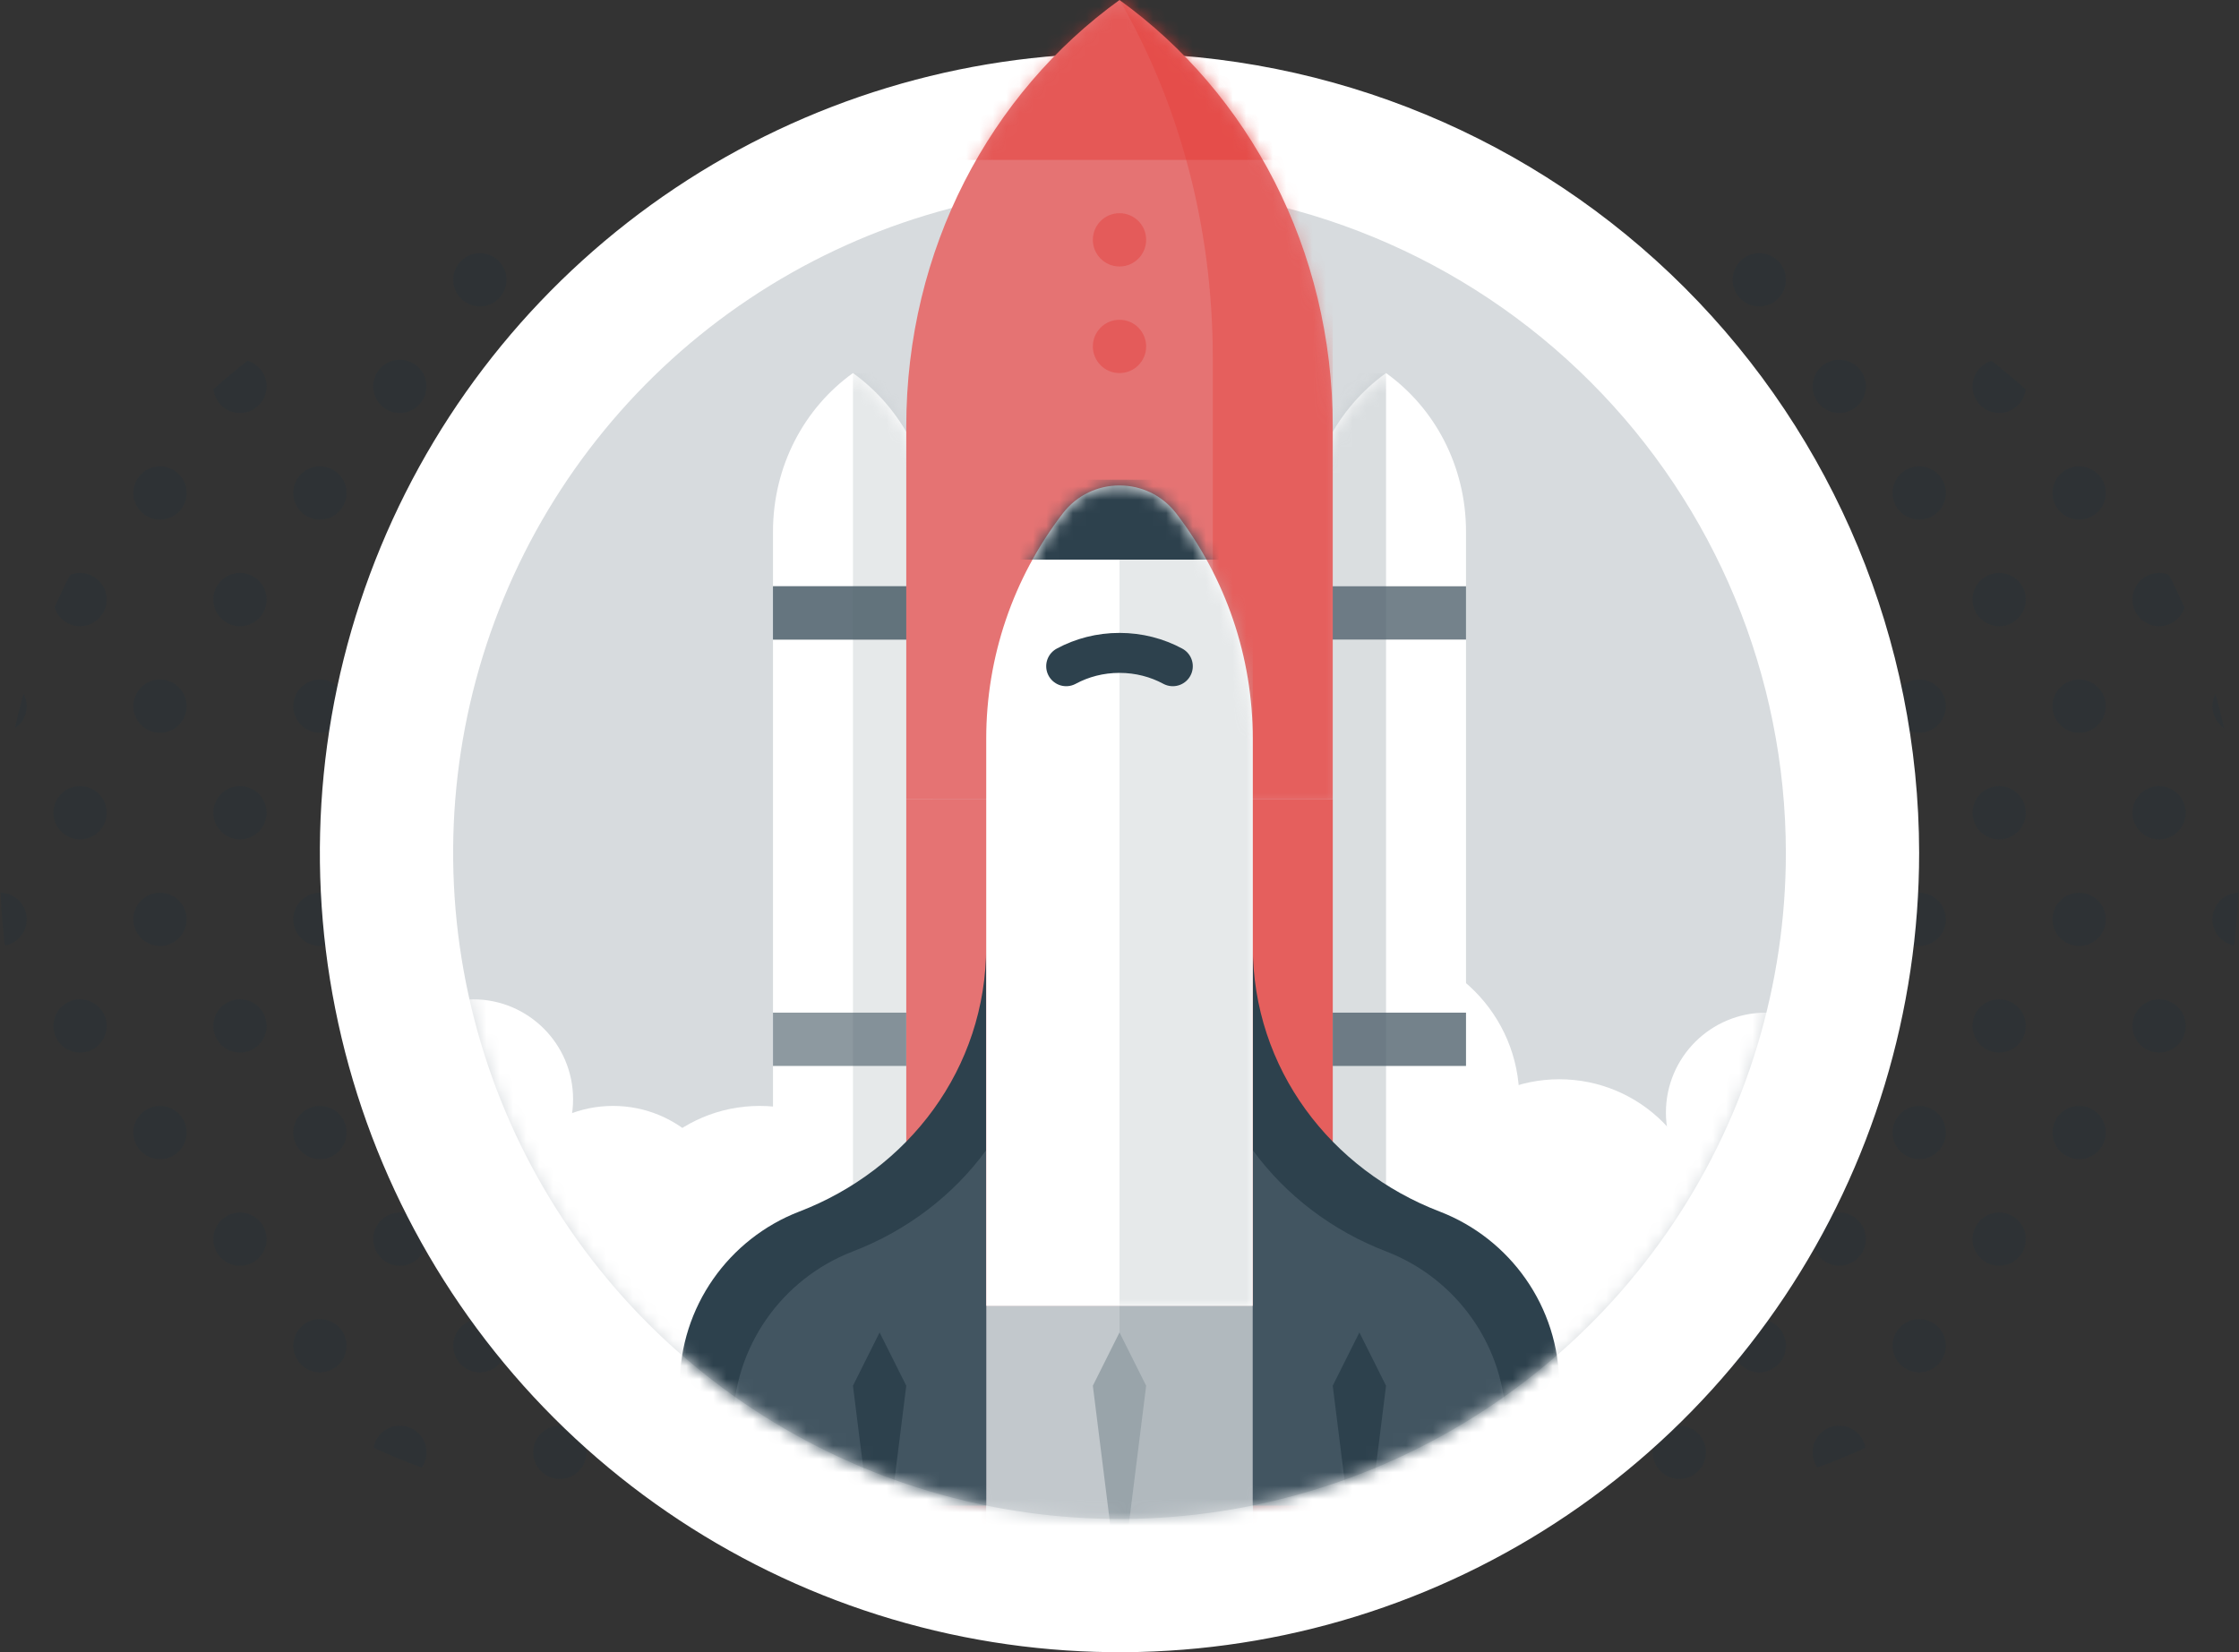 <svg width="168" height="124" viewBox="0 0 168 124" fill="none" xmlns="http://www.w3.org/2000/svg">
<rect x="0" y="0" width="168" height="124" fill="#333333" stroke="none"/>
<g opacity="0.25">
<path d="M56.005 108.998C56.005 110.103 55.109 110.998 54.005 110.998C52.9 110.998 52.005 110.103 52.005 108.998C52.005 107.894 52.9 106.998 54.005 106.998C55.109 106.998 56.005 107.894 56.005 108.998Z" fill="#1F303A"/>
<path d="M44.005 108.998C44.005 110.103 43.109 110.998 42.005 110.998C40.9 110.998 40.005 110.103 40.005 108.998C40.005 107.894 40.9 106.998 42.005 106.998C43.109 106.998 44.005 107.894 44.005 108.998Z" fill="#1F303A"/>
<path d="M80.005 92.998C80.005 94.103 79.109 94.998 78.005 94.998C76.9 94.998 76.005 94.103 76.005 92.998C76.005 91.894 76.9 90.998 78.005 90.998C79.109 90.998 80.005 91.894 80.005 92.998Z" fill="#1F303A"/>
<path d="M74.005 100.998C74.005 102.103 73.109 102.998 72.005 102.998C70.9 102.998 70.005 102.103 70.005 100.998C70.005 99.894 70.9 98.998 72.005 98.998C73.109 98.998 74.005 99.894 74.005 100.998Z" fill="#1F303A"/>
<path d="M62.005 100.998C62.005 102.103 61.109 102.998 60.005 102.998C58.9 102.998 58.005 102.103 58.005 100.998C58.005 99.894 58.9 98.998 60.005 98.998C61.109 98.998 62.005 99.894 62.005 100.998Z" fill="#1F303A"/>
<path d="M68.005 92.998C68.005 94.103 67.109 94.998 66.005 94.998C64.9 94.998 64.005 94.103 64.005 92.998C64.005 91.894 64.9 90.998 66.005 90.998C67.109 90.998 68.005 91.894 68.005 92.998Z" fill="#1F303A"/>
<path d="M56.005 92.998C56.005 94.103 55.109 94.998 54.005 94.998C52.9 94.998 52.005 94.103 52.005 92.998C52.005 91.894 52.9 90.998 54.005 90.998C55.109 90.998 56.005 91.894 56.005 92.998Z" fill="#1F303A"/>
<path d="M44.005 92.998C44.005 94.103 43.109 94.998 42.005 94.998C40.9 94.998 40.005 94.103 40.005 92.998C40.005 91.894 40.9 90.998 42.005 90.998C43.109 90.998 44.005 91.894 44.005 92.998Z" fill="#1F303A"/>
<path d="M50.005 100.998C50.005 102.103 49.109 102.998 48.005 102.998C46.9 102.998 46.005 102.103 46.005 100.998C46.005 99.894 46.9 98.998 48.005 98.998C49.109 98.998 50.005 99.894 50.005 100.998Z" fill="#1F303A"/>
<path d="M38.005 100.998C38.005 102.103 37.109 102.998 36.005 102.998C34.9 102.998 34.005 102.103 34.005 100.998C34.005 99.894 34.9 98.998 36.005 98.998C37.109 98.998 38.005 99.894 38.005 100.998Z" fill="#1F303A"/>
<path d="M26.005 100.998C26.005 102.103 25.109 102.998 24.005 102.998C22.9 102.998 22.005 102.103 22.005 100.998C22.005 99.894 22.9 98.998 24.005 98.998C25.109 98.998 26.005 99.894 26.005 100.998Z" fill="#1F303A"/>
<path d="M32.005 92.998C32.005 94.103 31.109 94.998 30.005 94.998C28.9 94.998 28.005 94.103 28.005 92.998C28.005 91.894 28.9 90.998 30.005 90.998C31.109 90.998 32.005 91.894 32.005 92.998Z" fill="#1F303A"/>
<path d="M20.005 92.998C20.005 94.103 19.109 94.998 18.005 94.998C16.9 94.998 16.005 94.103 16.005 92.998C16.005 91.894 16.9 90.998 18.005 90.998C19.109 90.998 20.005 91.894 20.005 92.998Z" fill="#1F303A"/>
<path d="M92.005 76.998C92.005 78.103 91.109 78.998 90.005 78.998C88.9 78.998 88.005 78.103 88.005 76.998C88.005 75.894 88.9 74.998 90.005 74.998C91.109 74.998 92.005 75.894 92.005 76.998Z" fill="#1F303A"/>
<path d="M80.005 76.998C80.005 78.103 79.109 78.998 78.005 78.998C76.9 78.998 76.005 78.103 76.005 76.998C76.005 75.894 76.9 74.998 78.005 74.998C79.109 74.998 80.005 75.894 80.005 76.998Z" fill="#1F303A"/>
<path d="M86.005 84.998C86.005 86.103 85.109 86.998 84.005 86.998C82.9 86.998 82.005 86.103 82.005 84.998C82.005 83.894 82.9 82.998 84.005 82.998C85.109 82.998 86.005 83.894 86.005 84.998Z" fill="#1F303A"/>
<path d="M74.005 84.998C74.005 86.103 73.109 86.998 72.005 86.998C70.9 86.998 70.005 86.103 70.005 84.998C70.005 83.894 70.9 82.998 72.005 82.998C73.109 82.998 74.005 83.894 74.005 84.998Z" fill="#1F303A"/>
<path d="M62.005 84.998C62.005 86.103 61.109 86.998 60.005 86.998C58.9 86.998 58.005 86.103 58.005 84.998C58.005 83.894 58.9 82.998 60.005 82.998C61.109 82.998 62.005 83.894 62.005 84.998Z" fill="#1F303A"/>
<path d="M68.005 76.998C68.005 78.103 67.109 78.998 66.005 78.998C64.9 78.998 64.005 78.103 64.005 76.998C64.005 75.894 64.9 74.998 66.005 74.998C67.109 74.998 68.005 75.894 68.005 76.998Z" fill="#1F303A"/>
<path d="M56.005 76.998C56.005 78.103 55.109 78.998 54.005 78.998C52.9 78.998 52.005 78.103 52.005 76.998C52.005 75.894 52.9 74.998 54.005 74.998C55.109 74.998 56.005 75.894 56.005 76.998Z" fill="#1F303A"/>
<path d="M44.005 76.998C44.005 78.103 43.109 78.998 42.005 78.998C40.9 78.998 40.005 78.103 40.005 76.998C40.005 75.894 40.9 74.998 42.005 74.998C43.109 74.998 44.005 75.894 44.005 76.998Z" fill="#1F303A"/>
<path d="M50.005 84.998C50.005 86.103 49.109 86.998 48.005 86.998C46.9 86.998 46.005 86.103 46.005 84.998C46.005 83.894 46.9 82.998 48.005 82.998C49.109 82.998 50.005 83.894 50.005 84.998Z" fill="#1F303A"/>
<path d="M38.005 84.998C38.005 86.103 37.109 86.998 36.005 86.998C34.9 86.998 34.005 86.103 34.005 84.998C34.005 83.894 34.9 82.998 36.005 82.998C37.109 82.998 38.005 83.894 38.005 84.998Z" fill="#1F303A"/>
<path d="M26.005 84.998C26.005 86.103 25.109 86.998 24.005 86.998C22.9 86.998 22.005 86.103 22.005 84.998C22.005 83.894 22.9 82.998 24.005 82.998C25.109 82.998 26.005 83.894 26.005 84.998Z" fill="#1F303A"/>
<path d="M32.005 76.998C32.005 78.103 31.109 78.998 30.005 78.998C28.9 78.998 28.005 78.103 28.005 76.998C28.005 75.894 28.9 74.998 30.005 74.998C31.109 74.998 32.005 75.894 32.005 76.998Z" fill="#1F303A"/>
<path d="M20.005 76.998C20.005 78.103 19.109 78.998 18.005 78.998C16.9 78.998 16.005 78.103 16.005 76.998C16.005 75.894 16.9 74.998 18.005 74.998C19.109 74.998 20.005 75.894 20.005 76.998Z" fill="#1F303A"/>
<path d="M8.005 76.998C8.005 78.103 7.109 78.998 6.005 78.998C4.9 78.998 4.005 78.103 4.005 76.998C4.005 75.894 4.9 74.998 6.005 74.998C7.109 74.998 8.005 75.894 8.005 76.998Z" fill="#1F303A"/>
<path d="M14.005 84.998C14.005 86.103 13.109 86.998 12.005 86.998C10.9 86.998 10.005 86.103 10.005 84.998C10.005 83.894 10.9 82.998 12.005 82.998C13.109 82.998 14.005 83.894 14.005 84.998Z" fill="#1F303A"/>
<path d="M92.005 60.998C92.005 62.103 91.109 62.998 90.005 62.998C88.9 62.998 88.005 62.103 88.005 60.998C88.005 59.894 88.9 58.998 90.005 58.998C91.109 58.998 92.005 59.894 92.005 60.998Z" fill="#1F303A"/>
<path d="M80.005 60.998C80.005 62.103 79.109 62.998 78.005 62.998C76.9 62.998 76.005 62.103 76.005 60.998C76.005 59.894 76.9 58.998 78.005 58.998C79.109 58.998 80.005 59.894 80.005 60.998Z" fill="#1F303A"/>
<path d="M86.005 68.998C86.005 70.103 85.109 70.998 84.005 70.998C82.9 70.998 82.005 70.103 82.005 68.998C82.005 67.894 82.9 66.998 84.005 66.998C85.109 66.998 86.005 67.894 86.005 68.998Z" fill="#1F303A"/>
<path d="M74.005 68.998C74.005 70.103 73.109 70.998 72.005 70.998C70.9 70.998 70.005 70.103 70.005 68.998C70.005 67.894 70.9 66.998 72.005 66.998C73.109 66.998 74.005 67.894 74.005 68.998Z" fill="#1F303A"/>
<path d="M62.005 68.998C62.005 70.103 61.109 70.998 60.005 70.998C58.9 70.998 58.005 70.103 58.005 68.998C58.005 67.894 58.9 66.998 60.005 66.998C61.109 66.998 62.005 67.894 62.005 68.998Z" fill="#1F303A"/>
<path d="M68.005 60.998C68.005 62.103 67.109 62.998 66.005 62.998C64.9 62.998 64.005 62.103 64.005 60.998C64.005 59.894 64.9 58.998 66.005 58.998C67.109 58.998 68.005 59.894 68.005 60.998Z" fill="#1F303A"/>
<path d="M56.005 60.998C56.005 62.103 55.109 62.998 54.005 62.998C52.9 62.998 52.005 62.103 52.005 60.998C52.005 59.894 52.9 58.998 54.005 58.998C55.109 58.998 56.005 59.894 56.005 60.998Z" fill="#1F303A"/>
<path d="M44.005 60.998C44.005 62.103 43.109 62.998 42.005 62.998C40.9 62.998 40.005 62.103 40.005 60.998C40.005 59.894 40.9 58.998 42.005 58.998C43.109 58.998 44.005 59.894 44.005 60.998Z" fill="#1F303A"/>
<path d="M50.005 68.998C50.005 70.103 49.109 70.998 48.005 70.998C46.9 70.998 46.005 70.103 46.005 68.998C46.005 67.894 46.9 66.998 48.005 66.998C49.109 66.998 50.005 67.894 50.005 68.998Z" fill="#1F303A"/>
<path d="M38.005 68.998C38.005 70.103 37.109 70.998 36.005 70.998C34.9 70.998 34.005 70.103 34.005 68.998C34.005 67.894 34.9 66.998 36.005 66.998C37.109 66.998 38.005 67.894 38.005 68.998Z" fill="#1F303A"/>
<path d="M26.005 68.998C26.005 70.103 25.109 70.998 24.005 70.998C22.9 70.998 22.005 70.103 22.005 68.998C22.005 67.894 22.9 66.998 24.005 66.998C25.109 66.998 26.005 67.894 26.005 68.998Z" fill="#1F303A"/>
<path d="M32.005 60.998C32.005 62.103 31.109 62.998 30.005 62.998C28.9 62.998 28.005 62.103 28.005 60.998C28.005 59.894 28.9 58.998 30.005 58.998C31.109 58.998 32.005 59.894 32.005 60.998Z" fill="#1F303A"/>
<path d="M20.005 60.998C20.005 62.103 19.109 62.998 18.005 62.998C16.9 62.998 16.005 62.103 16.005 60.998C16.005 59.894 16.9 58.998 18.005 58.998C19.109 58.998 20.005 59.894 20.005 60.998Z" fill="#1F303A"/>
<path d="M8.005 60.998C8.005 62.103 7.109 62.998 6.005 62.998C4.9 62.998 4.005 62.103 4.005 60.998C4.005 59.894 4.9 58.998 6.005 58.998C7.109 58.998 8.005 59.894 8.005 60.998Z" fill="#1F303A"/>
<path d="M14.005 68.998C14.005 70.103 13.109 70.998 12.005 70.998C10.9 70.998 10.005 70.103 10.005 68.998C10.005 67.894 10.9 66.998 12.005 66.998C13.109 66.998 14.005 67.894 14.005 68.998Z" fill="#1F303A"/>
<path d="M80.005 44.998C80.005 46.103 79.109 46.998 78.005 46.998C76.9 46.998 76.005 46.103 76.005 44.998C76.005 43.894 76.9 42.998 78.005 42.998C79.109 42.998 80.005 43.894 80.005 44.998Z" fill="#1F303A"/>
<path d="M86.005 52.998C86.005 54.103 85.109 54.998 84.005 54.998C82.9 54.998 82.005 54.103 82.005 52.998C82.005 51.894 82.9 50.998 84.005 50.998C85.109 50.998 86.005 51.894 86.005 52.998Z" fill="#1F303A"/>
<path d="M74.005 52.998C74.005 54.103 73.109 54.998 72.005 54.998C70.9 54.998 70.005 54.103 70.005 52.998C70.005 51.894 70.9 50.998 72.005 50.998C73.109 50.998 74.005 51.894 74.005 52.998Z" fill="#1F303A"/>
<path d="M62.005 52.998C62.005 54.103 61.109 54.998 60.005 54.998C58.9 54.998 58.005 54.103 58.005 52.998C58.005 51.894 58.9 50.998 60.005 50.998C61.109 50.998 62.005 51.894 62.005 52.998Z" fill="#1F303A"/>
<path d="M68.005 44.998C68.005 46.103 67.109 46.998 66.005 46.998C64.9 46.998 64.005 46.103 64.005 44.998C64.005 43.894 64.9 42.998 66.005 42.998C67.109 42.998 68.005 43.894 68.005 44.998Z" fill="#1F303A"/>
<path d="M56.005 44.998C56.005 46.103 55.109 46.998 54.005 46.998C52.9 46.998 52.005 46.103 52.005 44.998C52.005 43.894 52.9 42.998 54.005 42.998C55.109 42.998 56.005 43.894 56.005 44.998Z" fill="#1F303A"/>
<path d="M44.005 44.998C44.005 46.103 43.109 46.998 42.005 46.998C40.9 46.998 40.005 46.103 40.005 44.998C40.005 43.894 40.9 42.998 42.005 42.998C43.109 42.998 44.005 43.894 44.005 44.998Z" fill="#1F303A"/>
<path d="M50.005 52.998C50.005 54.103 49.109 54.998 48.005 54.998C46.9 54.998 46.005 54.103 46.005 52.998C46.005 51.894 46.9 50.998 48.005 50.998C49.109 50.998 50.005 51.894 50.005 52.998Z" fill="#1F303A"/>
<path d="M38.005 52.998C38.005 54.103 37.109 54.998 36.005 54.998C34.9 54.998 34.005 54.103 34.005 52.998C34.005 51.894 34.9 50.998 36.005 50.998C37.109 50.998 38.005 51.894 38.005 52.998Z" fill="#1F303A"/>
<path d="M26.005 52.998C26.005 54.103 25.109 54.998 24.005 54.998C22.9 54.998 22.005 54.103 22.005 52.998C22.005 51.894 22.9 50.998 24.005 50.998C25.109 50.998 26.005 51.894 26.005 52.998Z" fill="#1F303A"/>
<path d="M32.005 44.998C32.005 46.103 31.109 46.998 30.005 46.998C28.9 46.998 28.005 46.103 28.005 44.998C28.005 43.894 28.9 42.998 30.005 42.998C31.109 42.998 32.005 43.894 32.005 44.998Z" fill="#1F303A"/>
<path d="M20.005 44.998C20.005 46.103 19.109 46.998 18.005 46.998C16.9 46.998 16.005 46.103 16.005 44.998C16.005 43.894 16.9 42.998 18.005 42.998C19.109 42.998 20.005 43.894 20.005 44.998Z" fill="#1F303A"/>
<path d="M14.005 52.998C14.005 54.103 13.109 54.998 12.005 54.998C10.9 54.998 10.005 54.103 10.005 52.998C10.005 51.894 10.9 50.998 12.005 50.998C13.109 50.998 14.005 51.894 14.005 52.998Z" fill="#1F303A"/>
<path d="M86.005 36.998C86.005 38.102 85.109 38.998 84.005 38.998C82.9 38.998 82.005 38.102 82.005 36.998C82.005 35.893 82.9 34.998 84.005 34.998C85.109 34.998 86.005 35.893 86.005 36.998Z" fill="#1F303A"/>
<path d="M74.005 36.998C74.005 38.102 73.109 38.998 72.005 38.998C70.9 38.998 70.005 38.102 70.005 36.998C70.005 35.893 70.9 34.998 72.005 34.998C73.109 34.998 74.005 35.893 74.005 36.998Z" fill="#1F303A"/>
<path d="M62.005 36.998C62.005 38.102 61.109 38.998 60.005 38.998C58.9 38.998 58.005 38.102 58.005 36.998C58.005 35.893 58.9 34.998 60.005 34.998C61.109 34.998 62.005 35.893 62.005 36.998Z" fill="#1F303A"/>
<path d="M68.005 28.998C68.005 30.102 67.109 30.998 66.005 30.998C64.9 30.998 64.005 30.102 64.005 28.998C64.005 27.893 64.9 26.998 66.005 26.998C67.109 26.998 68.005 27.893 68.005 28.998Z" fill="#1F303A"/>
<path d="M56.005 28.998C56.005 30.102 55.109 30.998 54.005 30.998C52.9 30.998 52.005 30.102 52.005 28.998C52.005 27.893 52.9 26.998 54.005 26.998C55.109 26.998 56.005 27.893 56.005 28.998Z" fill="#1F303A"/>
<path d="M44.005 28.998C44.005 30.102 43.109 30.998 42.005 30.998C40.9 30.998 40.005 30.102 40.005 28.998C40.005 27.893 40.9 26.998 42.005 26.998C43.109 26.998 44.005 27.893 44.005 28.998Z" fill="#1F303A"/>
<path d="M32 28.998C32 30.102 31.105 30.998 30 30.998C28.895 30.998 28 30.102 28 28.998C28 27.893 28.895 26.998 30 26.998C31.105 26.998 32 27.893 32 28.998Z" fill="#1F303A"/>
<path d="M50.005 36.998C50.005 38.102 49.109 38.998 48.005 38.998C46.9 38.998 46.005 38.102 46.005 36.998C46.005 35.893 46.9 34.998 48.005 34.998C49.109 34.998 50.005 35.893 50.005 36.998Z" fill="#1F303A"/>
<path d="M38.005 36.998C38.005 38.102 37.109 38.998 36.005 38.998C34.9 38.998 34.005 38.102 34.005 36.998C34.005 35.893 34.9 34.998 36.005 34.998C37.109 34.998 38.005 35.893 38.005 36.998Z" fill="#1F303A"/>
<path d="M26.005 36.998C26.005 38.102 25.109 38.998 24.005 38.998C22.9 38.998 22.005 38.102 22.005 36.998C22.005 35.893 22.9 34.998 24.005 34.998C25.109 34.998 26.005 35.893 26.005 36.998Z" fill="#1F303A"/>
<path d="M14.005 36.998C14.005 38.102 13.109 38.998 12.005 38.998C10.9 38.998 10.005 38.102 10.005 36.998C10.005 35.893 10.9 34.998 12.005 34.998C13.109 34.998 14.005 35.893 14.005 36.998Z" fill="#1F303A"/>
<path d="M62.005 20.998C62.005 22.102 61.109 22.998 60.005 22.998C58.9 22.998 58.005 22.102 58.005 20.998C58.005 19.893 58.9 18.998 60.005 18.998C61.109 18.998 62.005 19.893 62.005 20.998Z" fill="#1F303A"/>
<path d="M50.005 20.998C50.005 22.102 49.109 22.998 48.005 22.998C46.9 22.998 46.005 22.102 46.005 20.998C46.005 19.893 46.9 18.998 48.005 18.998C49.109 18.998 50.005 19.893 50.005 20.998Z" fill="#1F303A"/>
<path d="M38.005 20.998C38.005 22.102 37.109 22.998 36.005 22.998C34.9 22.998 34.005 22.102 34.005 20.998C34.005 19.893 34.9 18.998 36.005 18.998C37.109 18.998 38.005 19.893 38.005 20.998Z" fill="#1F303A"/>
<path d="M64.362 110.139C65.591 109.694 66.796 109.199 67.976 108.659C67.815 107.716 66.994 106.998 66.005 106.998C64.9 106.998 64.005 107.894 64.005 108.998C64.005 109.422 64.137 109.816 64.362 110.139Z" fill="#1F303A"/>
<path d="M28.033 108.663C29.212 109.203 30.417 109.697 31.646 110.142C31.872 109.818 32.005 109.424 32.005 108.998C32.005 107.894 31.109 106.998 30.005 106.998C29.015 106.998 28.192 107.718 28.033 108.663Z" fill="#1F303A"/>
<path d="M0.041 66.998C0.096 68.335 0.205 69.659 0.367 70.965C1.299 70.795 2.005 69.979 2.005 68.998C2.005 67.906 1.129 67.017 0.041 66.998Z" fill="#1F303A"/>
<path d="M1.767 52.051C1.526 52.911 1.309 53.782 1.116 54.661C1.652 54.302 2.005 53.691 2.005 52.998C2.005 52.655 1.919 52.333 1.767 52.051Z" fill="#1F303A"/>
<path d="M5.253 43.144C4.844 43.943 4.456 44.755 4.091 45.58C4.34 46.401 5.103 46.998 6.005 46.998C7.109 46.998 8.005 46.103 8.005 44.998C8.005 43.893 7.109 42.998 6.005 42.998C5.739 42.998 5.485 43.05 5.253 43.144Z" fill="#1F303A"/>
<path d="M18.569 27.078C17.693 27.759 16.842 28.47 16.016 29.208C16.121 30.214 16.971 30.998 18.005 30.998C19.109 30.998 20.005 30.102 20.005 28.998C20.005 28.089 19.399 27.322 18.569 27.078Z" fill="#1F303A"/>
<path d="M79.993 29.216C79.165 28.475 78.311 27.763 77.433 27.081C76.607 27.326 76.005 28.092 76.005 28.998C76.005 30.102 76.9 30.998 78.005 30.998C79.036 30.998 79.884 30.218 79.993 29.216Z" fill="#1F303A"/>
<path d="M91.915 45.593C91.547 44.762 91.157 43.944 90.744 43.139C90.516 43.048 90.266 42.998 90.005 42.998C88.9 42.998 88.005 43.894 88.005 44.998C88.005 46.103 88.9 46.998 90.005 46.998C90.902 46.998 91.662 46.407 91.915 45.593Z" fill="#1F303A"/>
<path d="M94.882 54.653C94.69 53.781 94.475 52.917 94.236 52.063C94.088 52.342 94.005 52.66 94.005 52.998C94.005 53.686 94.353 54.294 94.882 54.653Z" fill="#1F303A"/>
<path d="M95.959 66.999C94.876 67.023 94.005 67.909 94.005 68.998C94.005 69.976 94.706 70.789 95.633 70.964C95.795 69.657 95.904 68.335 95.959 66.999Z" fill="#1F303A"/>
</g>
<g opacity="0.25">
<path d="M128.005 108.998C128.005 110.103 127.109 110.998 126.005 110.998C124.9 110.998 124.005 110.103 124.005 108.998C124.005 107.894 124.9 106.998 126.005 106.998C127.109 106.998 128.005 107.894 128.005 108.998Z" fill="#1F303A"/>
<path d="M116.005 108.998C116.005 110.103 115.109 110.998 114.005 110.998C112.9 110.998 112.005 110.103 112.005 108.998C112.005 107.894 112.9 106.998 114.005 106.998C115.109 106.998 116.005 107.894 116.005 108.998Z" fill="#1F303A"/>
<path d="M152.005 92.998C152.005 94.103 151.109 94.998 150.005 94.998C148.9 94.998 148.005 94.103 148.005 92.998C148.005 91.894 148.9 90.998 150.005 90.998C151.109 90.998 152.005 91.894 152.005 92.998Z" fill="#1F303A"/>
<path d="M146.005 100.998C146.005 102.103 145.109 102.998 144.005 102.998C142.9 102.998 142.005 102.103 142.005 100.998C142.005 99.894 142.9 98.998 144.005 98.998C145.109 98.998 146.005 99.894 146.005 100.998Z" fill="#1F303A"/>
<path d="M134.005 100.998C134.005 102.103 133.109 102.998 132.005 102.998C130.9 102.998 130.005 102.103 130.005 100.998C130.005 99.894 130.9 98.998 132.005 98.998C133.109 98.998 134.005 99.894 134.005 100.998Z" fill="#1F303A"/>
<path d="M140.005 92.998C140.005 94.103 139.109 94.998 138.005 94.998C136.9 94.998 136.005 94.103 136.005 92.998C136.005 91.894 136.9 90.998 138.005 90.998C139.109 90.998 140.005 91.894 140.005 92.998Z" fill="#1F303A"/>
<path d="M128.005 92.998C128.005 94.103 127.109 94.998 126.005 94.998C124.9 94.998 124.005 94.103 124.005 92.998C124.005 91.894 124.9 90.998 126.005 90.998C127.109 90.998 128.005 91.894 128.005 92.998Z" fill="#1F303A"/>
<path d="M116.005 92.998C116.005 94.103 115.109 94.998 114.005 94.998C112.9 94.998 112.005 94.103 112.005 92.998C112.005 91.894 112.9 90.998 114.005 90.998C115.109 90.998 116.005 91.894 116.005 92.998Z" fill="#1F303A"/>
<path d="M122.005 100.998C122.005 102.103 121.109 102.998 120.005 102.998C118.9 102.998 118.005 102.103 118.005 100.998C118.005 99.894 118.9 98.998 120.005 98.998C121.109 98.998 122.005 99.894 122.005 100.998Z" fill="#1F303A"/>
<path d="M110.005 100.998C110.005 102.103 109.109 102.998 108.005 102.998C106.9 102.998 106.005 102.103 106.005 100.998C106.005 99.894 106.9 98.998 108.005 98.998C109.109 98.998 110.005 99.894 110.005 100.998Z" fill="#1F303A"/>
<path d="M98.005 100.998C98.005 102.103 97.109 102.998 96.005 102.998C94.9 102.998 94.005 102.103 94.005 100.998C94.005 99.894 94.9 98.998 96.005 98.998C97.109 98.998 98.005 99.894 98.005 100.998Z" fill="#1F303A"/>
<path d="M104.005 92.998C104.005 94.103 103.109 94.998 102.005 94.998C100.9 94.998 100.005 94.103 100.005 92.998C100.005 91.894 100.9 90.998 102.005 90.998C103.109 90.998 104.005 91.894 104.005 92.998Z" fill="#1F303A"/>
<path d="M92.005 92.998C92.005 94.103 91.109 94.998 90.005 94.998C88.9 94.998 88.005 94.103 88.005 92.998C88.005 91.894 88.9 90.998 90.005 90.998C91.109 90.998 92.005 91.894 92.005 92.998Z" fill="#1F303A"/>
<path d="M164.005 76.998C164.005 78.103 163.109 78.998 162.005 78.998C160.9 78.998 160.005 78.103 160.005 76.998C160.005 75.894 160.9 74.998 162.005 74.998C163.109 74.998 164.005 75.894 164.005 76.998Z" fill="#1F303A"/>
<path d="M152.005 76.998C152.005 78.103 151.109 78.998 150.005 78.998C148.9 78.998 148.005 78.103 148.005 76.998C148.005 75.894 148.9 74.998 150.005 74.998C151.109 74.998 152.005 75.894 152.005 76.998Z" fill="#1F303A"/>
<path d="M158.005 84.998C158.005 86.103 157.109 86.998 156.005 86.998C154.9 86.998 154.005 86.103 154.005 84.998C154.005 83.894 154.9 82.998 156.005 82.998C157.109 82.998 158.005 83.894 158.005 84.998Z" fill="#1F303A"/>
<path d="M146.005 84.998C146.005 86.103 145.109 86.998 144.005 86.998C142.9 86.998 142.005 86.103 142.005 84.998C142.005 83.894 142.9 82.998 144.005 82.998C145.109 82.998 146.005 83.894 146.005 84.998Z" fill="#1F303A"/>
<path d="M134.005 84.998C134.005 86.103 133.109 86.998 132.005 86.998C130.9 86.998 130.005 86.103 130.005 84.998C130.005 83.894 130.9 82.998 132.005 82.998C133.109 82.998 134.005 83.894 134.005 84.998Z" fill="#1F303A"/>
<path d="M140.005 76.998C140.005 78.103 139.109 78.998 138.005 78.998C136.9 78.998 136.005 78.103 136.005 76.998C136.005 75.894 136.9 74.998 138.005 74.998C139.109 74.998 140.005 75.894 140.005 76.998Z" fill="#1F303A"/>
<path d="M128.005 76.998C128.005 78.103 127.109 78.998 126.005 78.998C124.9 78.998 124.005 78.103 124.005 76.998C124.005 75.894 124.9 74.998 126.005 74.998C127.109 74.998 128.005 75.894 128.005 76.998Z" fill="#1F303A"/>
<path d="M116.005 76.998C116.005 78.103 115.109 78.998 114.005 78.998C112.9 78.998 112.005 78.103 112.005 76.998C112.005 75.894 112.9 74.998 114.005 74.998C115.109 74.998 116.005 75.894 116.005 76.998Z" fill="#1F303A"/>
<path d="M122.005 84.998C122.005 86.103 121.109 86.998 120.005 86.998C118.9 86.998 118.005 86.103 118.005 84.998C118.005 83.894 118.9 82.998 120.005 82.998C121.109 82.998 122.005 83.894 122.005 84.998Z" fill="#1F303A"/>
<path d="M110.005 84.998C110.005 86.103 109.109 86.998 108.005 86.998C106.9 86.998 106.005 86.103 106.005 84.998C106.005 83.894 106.9 82.998 108.005 82.998C109.109 82.998 110.005 83.894 110.005 84.998Z" fill="#1F303A"/>
<path d="M98.005 84.998C98.005 86.103 97.109 86.998 96.005 86.998C94.9 86.998 94.005 86.103 94.005 84.998C94.005 83.894 94.9 82.998 96.005 82.998C97.109 82.998 98.005 83.894 98.005 84.998Z" fill="#1F303A"/>
<path d="M104.005 76.998C104.005 78.103 103.109 78.998 102.005 78.998C100.9 78.998 100.005 78.103 100.005 76.998C100.005 75.894 100.9 74.998 102.005 74.998C103.109 74.998 104.005 75.894 104.005 76.998Z" fill="#1F303A"/>
<path d="M92.005 76.998C92.005 78.103 91.109 78.998 90.005 78.998C88.9 78.998 88.005 78.103 88.005 76.998C88.005 75.894 88.9 74.998 90.005 74.998C91.109 74.998 92.005 75.894 92.005 76.998Z" fill="#1F303A"/>
<path d="M80.005 76.998C80.005 78.103 79.109 78.998 78.005 78.998C76.9 78.998 76.005 78.103 76.005 76.998C76.005 75.894 76.9 74.998 78.005 74.998C79.109 74.998 80.005 75.894 80.005 76.998Z" fill="#1F303A"/>
<path d="M86.005 84.998C86.005 86.103 85.109 86.998 84.005 86.998C82.9 86.998 82.005 86.103 82.005 84.998C82.005 83.894 82.9 82.998 84.005 82.998C85.109 82.998 86.005 83.894 86.005 84.998Z" fill="#1F303A"/>
<path d="M164.005 60.998C164.005 62.103 163.109 62.998 162.005 62.998C160.9 62.998 160.005 62.103 160.005 60.998C160.005 59.894 160.9 58.998 162.005 58.998C163.109 58.998 164.005 59.894 164.005 60.998Z" fill="#1F303A"/>
<path d="M152.005 60.998C152.005 62.103 151.109 62.998 150.005 62.998C148.9 62.998 148.005 62.103 148.005 60.998C148.005 59.894 148.9 58.998 150.005 58.998C151.109 58.998 152.005 59.894 152.005 60.998Z" fill="#1F303A"/>
<path d="M158.005 68.998C158.005 70.103 157.109 70.998 156.005 70.998C154.9 70.998 154.005 70.103 154.005 68.998C154.005 67.894 154.9 66.998 156.005 66.998C157.109 66.998 158.005 67.894 158.005 68.998Z" fill="#1F303A"/>
<path d="M146.005 68.998C146.005 70.103 145.109 70.998 144.005 70.998C142.9 70.998 142.005 70.103 142.005 68.998C142.005 67.894 142.9 66.998 144.005 66.998C145.109 66.998 146.005 67.894 146.005 68.998Z" fill="#1F303A"/>
<path d="M134.005 68.998C134.005 70.103 133.109 70.998 132.005 70.998C130.9 70.998 130.005 70.103 130.005 68.998C130.005 67.894 130.9 66.998 132.005 66.998C133.109 66.998 134.005 67.894 134.005 68.998Z" fill="#1F303A"/>
<path d="M140.005 60.998C140.005 62.103 139.109 62.998 138.005 62.998C136.9 62.998 136.005 62.103 136.005 60.998C136.005 59.894 136.9 58.998 138.005 58.998C139.109 58.998 140.005 59.894 140.005 60.998Z" fill="#1F303A"/>
<path d="M128.005 60.998C128.005 62.103 127.109 62.998 126.005 62.998C124.9 62.998 124.005 62.103 124.005 60.998C124.005 59.894 124.9 58.998 126.005 58.998C127.109 58.998 128.005 59.894 128.005 60.998Z" fill="#1F303A"/>
<path d="M116.005 60.998C116.005 62.103 115.109 62.998 114.005 62.998C112.9 62.998 112.005 62.103 112.005 60.998C112.005 59.894 112.9 58.998 114.005 58.998C115.109 58.998 116.005 59.894 116.005 60.998Z" fill="#1F303A"/>
<path d="M122.005 68.998C122.005 70.103 121.109 70.998 120.005 70.998C118.9 70.998 118.005 70.103 118.005 68.998C118.005 67.894 118.9 66.998 120.005 66.998C121.109 66.998 122.005 67.894 122.005 68.998Z" fill="#1F303A"/>
<path d="M110.005 68.998C110.005 70.103 109.109 70.998 108.005 70.998C106.9 70.998 106.005 70.103 106.005 68.998C106.005 67.894 106.9 66.998 108.005 66.998C109.109 66.998 110.005 67.894 110.005 68.998Z" fill="#1F303A"/>
<path d="M98.005 68.998C98.005 70.103 97.109 70.998 96.005 70.998C94.9 70.998 94.005 70.103 94.005 68.998C94.005 67.894 94.9 66.998 96.005 66.998C97.109 66.998 98.005 67.894 98.005 68.998Z" fill="#1F303A"/>
<path d="M104.005 60.998C104.005 62.103 103.109 62.998 102.005 62.998C100.9 62.998 100.005 62.103 100.005 60.998C100.005 59.894 100.9 58.998 102.005 58.998C103.109 58.998 104.005 59.894 104.005 60.998Z" fill="#1F303A"/>
<path d="M92.005 60.998C92.005 62.103 91.109 62.998 90.005 62.998C88.9 62.998 88.005 62.103 88.005 60.998C88.005 59.894 88.9 58.998 90.005 58.998C91.109 58.998 92.005 59.894 92.005 60.998Z" fill="#1F303A"/>
<path d="M80.005 60.998C80.005 62.103 79.109 62.998 78.005 62.998C76.9 62.998 76.005 62.103 76.005 60.998C76.005 59.894 76.9 58.998 78.005 58.998C79.109 58.998 80.005 59.894 80.005 60.998Z" fill="#1F303A"/>
<path d="M86.005 68.998C86.005 70.103 85.109 70.998 84.005 70.998C82.9 70.998 82.005 70.103 82.005 68.998C82.005 67.894 82.9 66.998 84.005 66.998C85.109 66.998 86.005 67.894 86.005 68.998Z" fill="#1F303A"/>
<path d="M152.005 44.998C152.005 46.103 151.109 46.998 150.005 46.998C148.9 46.998 148.005 46.103 148.005 44.998C148.005 43.894 148.9 42.998 150.005 42.998C151.109 42.998 152.005 43.894 152.005 44.998Z" fill="#1F303A"/>
<path d="M158.005 52.998C158.005 54.103 157.109 54.998 156.005 54.998C154.9 54.998 154.005 54.103 154.005 52.998C154.005 51.894 154.9 50.998 156.005 50.998C157.109 50.998 158.005 51.894 158.005 52.998Z" fill="#1F303A"/>
<path d="M146.005 52.998C146.005 54.103 145.109 54.998 144.005 54.998C142.9 54.998 142.005 54.103 142.005 52.998C142.005 51.894 142.9 50.998 144.005 50.998C145.109 50.998 146.005 51.894 146.005 52.998Z" fill="#1F303A"/>
<path d="M134.005 52.998C134.005 54.103 133.109 54.998 132.005 54.998C130.9 54.998 130.005 54.103 130.005 52.998C130.005 51.894 130.9 50.998 132.005 50.998C133.109 50.998 134.005 51.894 134.005 52.998Z" fill="#1F303A"/>
<path d="M140.005 44.998C140.005 46.103 139.109 46.998 138.005 46.998C136.9 46.998 136.005 46.103 136.005 44.998C136.005 43.894 136.9 42.998 138.005 42.998C139.109 42.998 140.005 43.894 140.005 44.998Z" fill="#1F303A"/>
<path d="M128.005 44.998C128.005 46.103 127.109 46.998 126.005 46.998C124.9 46.998 124.005 46.103 124.005 44.998C124.005 43.894 124.9 42.998 126.005 42.998C127.109 42.998 128.005 43.894 128.005 44.998Z" fill="#1F303A"/>
<path d="M116.005 44.998C116.005 46.103 115.109 46.998 114.005 46.998C112.9 46.998 112.005 46.103 112.005 44.998C112.005 43.894 112.9 42.998 114.005 42.998C115.109 42.998 116.005 43.894 116.005 44.998Z" fill="#1F303A"/>
<path d="M122.005 52.998C122.005 54.103 121.109 54.998 120.005 54.998C118.9 54.998 118.005 54.103 118.005 52.998C118.005 51.894 118.9 50.998 120.005 50.998C121.109 50.998 122.005 51.894 122.005 52.998Z" fill="#1F303A"/>
<path d="M110.005 52.998C110.005 54.103 109.109 54.998 108.005 54.998C106.9 54.998 106.005 54.103 106.005 52.998C106.005 51.894 106.9 50.998 108.005 50.998C109.109 50.998 110.005 51.894 110.005 52.998Z" fill="#1F303A"/>
<path d="M98.005 52.998C98.005 54.103 97.109 54.998 96.005 54.998C94.9 54.998 94.005 54.103 94.005 52.998C94.005 51.894 94.9 50.998 96.005 50.998C97.109 50.998 98.005 51.894 98.005 52.998Z" fill="#1F303A"/>
<path d="M104.005 44.998C104.005 46.103 103.109 46.998 102.005 46.998C100.9 46.998 100.005 46.103 100.005 44.998C100.005 43.894 100.9 42.998 102.005 42.998C103.109 42.998 104.005 43.894 104.005 44.998Z" fill="#1F303A"/>
<path d="M92.005 44.998C92.005 46.103 91.109 46.998 90.005 46.998C88.9 46.998 88.005 46.103 88.005 44.998C88.005 43.894 88.9 42.998 90.005 42.998C91.109 42.998 92.005 43.894 92.005 44.998Z" fill="#1F303A"/>
<path d="M86.005 52.998C86.005 54.103 85.109 54.998 84.005 54.998C82.9 54.998 82.005 54.103 82.005 52.998C82.005 51.894 82.9 50.998 84.005 50.998C85.109 50.998 86.005 51.894 86.005 52.998Z" fill="#1F303A"/>
<path d="M158.005 36.998C158.005 38.102 157.109 38.998 156.005 38.998C154.9 38.998 154.005 38.102 154.005 36.998C154.005 35.893 154.9 34.998 156.005 34.998C157.109 34.998 158.005 35.893 158.005 36.998Z" fill="#1F303A"/>
<path d="M146.005 36.998C146.005 38.102 145.109 38.998 144.005 38.998C142.9 38.998 142.005 38.102 142.005 36.998C142.005 35.893 142.9 34.998 144.005 34.998C145.109 34.998 146.005 35.893 146.005 36.998Z" fill="#1F303A"/>
<path d="M134.005 36.998C134.005 38.102 133.109 38.998 132.005 38.998C130.9 38.998 130.005 38.102 130.005 36.998C130.005 35.893 130.9 34.998 132.005 34.998C133.109 34.998 134.005 35.893 134.005 36.998Z" fill="#1F303A"/>
<path d="M140.005 28.998C140.005 30.102 139.109 30.998 138.005 30.998C136.9 30.998 136.005 30.102 136.005 28.998C136.005 27.893 136.9 26.998 138.005 26.998C139.109 26.998 140.005 27.893 140.005 28.998Z" fill="#1F303A"/>
<path d="M128.005 28.998C128.005 30.102 127.109 30.998 126.005 30.998C124.9 30.998 124.005 30.102 124.005 28.998C124.005 27.893 124.9 26.998 126.005 26.998C127.109 26.998 128.005 27.893 128.005 28.998Z" fill="#1F303A"/>
<path d="M116.005 28.998C116.005 30.102 115.109 30.998 114.005 30.998C112.9 30.998 112.005 30.102 112.005 28.998C112.005 27.893 112.9 26.998 114.005 26.998C115.109 26.998 116.005 27.893 116.005 28.998Z" fill="#1F303A"/>
<path d="M104 28.998C104 30.102 103.104 30.998 102 30.998C100.895 30.998 100 30.102 100 28.998C100 27.893 100.895 26.998 102 26.998C103.104 26.998 104 27.893 104 28.998Z" fill="#1F303A"/>
<path d="M122.005 36.998C122.005 38.102 121.109 38.998 120.005 38.998C118.9 38.998 118.005 38.102 118.005 36.998C118.005 35.893 118.9 34.998 120.005 34.998C121.109 34.998 122.005 35.893 122.005 36.998Z" fill="#1F303A"/>
<path d="M110.005 36.998C110.005 38.102 109.109 38.998 108.005 38.998C106.9 38.998 106.005 38.102 106.005 36.998C106.005 35.893 106.9 34.998 108.005 34.998C109.109 34.998 110.005 35.893 110.005 36.998Z" fill="#1F303A"/>
<path d="M98.005 36.998C98.005 38.102 97.109 38.998 96.005 38.998C94.9 38.998 94.005 38.102 94.005 36.998C94.005 35.893 94.9 34.998 96.005 34.998C97.109 34.998 98.005 35.893 98.005 36.998Z" fill="#1F303A"/>
<path d="M86.005 36.998C86.005 38.102 85.109 38.998 84.005 38.998C82.9 38.998 82.005 38.102 82.005 36.998C82.005 35.893 82.9 34.998 84.005 34.998C85.109 34.998 86.005 35.893 86.005 36.998Z" fill="#1F303A"/>
<path d="M134.005 20.998C134.005 22.102 133.109 22.998 132.005 22.998C130.9 22.998 130.005 22.102 130.005 20.998C130.005 19.893 130.9 18.998 132.005 18.998C133.109 18.998 134.005 19.893 134.005 20.998Z" fill="#1F303A"/>
<path d="M122.005 20.998C122.005 22.102 121.109 22.998 120.005 22.998C118.9 22.998 118.005 22.102 118.005 20.998C118.005 19.893 118.9 18.998 120.005 18.998C121.109 18.998 122.005 19.893 122.005 20.998Z" fill="#1F303A"/>
<path d="M110.005 20.998C110.005 22.102 109.109 22.998 108.005 22.998C106.9 22.998 106.005 22.102 106.005 20.998C106.005 19.893 106.9 18.998 108.005 18.998C109.109 18.998 110.005 19.893 110.005 20.998Z" fill="#1F303A"/>
<path d="M136.362 110.139C137.591 109.694 138.796 109.199 139.976 108.659C139.815 107.716 138.994 106.998 138.005 106.998C136.9 106.998 136.005 107.894 136.005 108.998C136.005 109.422 136.137 109.816 136.362 110.139Z" fill="#1F303A"/>
<path d="M100.033 108.663C101.212 109.203 102.417 109.697 103.646 110.142C103.872 109.818 104.005 109.424 104.005 108.998C104.005 107.894 103.109 106.998 102.005 106.998C101.015 106.998 100.192 107.718 100.033 108.663Z" fill="#1F303A"/>
<path d="M72.041 66.998C72.096 68.335 72.205 69.659 72.367 70.965C73.299 70.795 74.005 69.979 74.005 68.998C74.005 67.906 73.129 67.017 72.041 66.998Z" fill="#1F303A"/>
<path d="M73.767 52.051C73.526 52.911 73.309 53.782 73.116 54.661C73.652 54.302 74.005 53.691 74.005 52.998C74.005 52.655 73.919 52.333 73.767 52.051Z" fill="#1F303A"/>
<path d="M77.253 43.144C76.844 43.943 76.456 44.755 76.091 45.58C76.34 46.401 77.103 46.998 78.005 46.998C79.109 46.998 80.005 46.103 80.005 44.998C80.005 43.893 79.109 42.998 78.005 42.998C77.739 42.998 77.485 43.05 77.253 43.144Z" fill="#1F303A"/>
<path d="M90.569 27.078C89.693 27.759 88.842 28.47 88.016 29.208C88.121 30.214 88.971 30.998 90.005 30.998C91.109 30.998 92.005 30.102 92.005 28.998C92.005 28.089 91.399 27.322 90.569 27.078Z" fill="#1F303A"/>
<path d="M151.993 29.216C151.165 28.475 150.311 27.763 149.433 27.081C148.607 27.326 148.005 28.092 148.005 28.998C148.005 30.102 148.9 30.998 150.005 30.998C151.036 30.998 151.884 30.218 151.993 29.216Z" fill="#1F303A"/>
<path d="M163.915 45.593C163.547 44.762 163.157 43.944 162.744 43.139C162.516 43.048 162.266 42.998 162.005 42.998C160.9 42.998 160.005 43.894 160.005 44.998C160.005 46.103 160.9 46.998 162.005 46.998C162.902 46.998 163.662 46.407 163.915 45.593Z" fill="#1F303A"/>
<path d="M166.882 54.653C166.69 53.781 166.475 52.917 166.236 52.063C166.089 52.342 166.005 52.66 166.005 52.998C166.005 53.686 166.353 54.294 166.882 54.653Z" fill="#1F303A"/>
<path d="M167.959 66.999C166.876 67.023 166.005 67.909 166.005 68.998C166.005 69.976 166.706 70.789 167.633 70.964C167.795 69.657 167.904 68.335 167.959 66.999Z" fill="#1F303A"/>
</g>
<path d="M84 4C72.133 4 60.533 7.519 50.666 14.112C40.799 20.705 33.108 30.075 28.567 41.039C24.026 52.002 22.838 64.067 25.153 75.705C27.468 87.344 33.182 98.035 41.574 106.426C49.965 114.818 60.656 120.532 72.295 122.847C83.933 125.162 95.998 123.974 106.961 119.433C117.925 114.891 127.295 107.201 133.888 97.334C140.481 87.467 144 75.867 144 64C143.982 48.093 137.655 32.842 126.407 21.593C115.158 10.345 99.907 4.018 84 4Z" fill="white"/>
<path opacity="0.65" d="M84 14C74.111 14 64.444 16.932 56.221 22.427C47.999 27.921 41.59 35.73 37.806 44.866C34.022 54.002 33.032 64.055 34.961 73.754C36.89 83.454 41.652 92.363 48.645 99.355C55.637 106.348 64.546 111.11 74.246 113.039C83.945 114.968 93.998 113.978 103.134 110.194C112.27 106.41 120.079 100.001 125.573 91.778C131.068 83.556 134 73.889 134 64C133.985 50.744 128.712 38.035 119.339 28.661C109.965 19.288 97.256 14.015 84 14Z" fill="#C2C8CC"/>
<mask id="mask0" mask-type="alpha" maskUnits="userSpaceOnUse" x="34" y="14" width="100" height="100">
<path d="M84 14C74.111 14 64.444 16.932 56.221 22.427C47.999 27.921 41.59 35.73 37.806 44.866C34.022 54.002 33.032 64.055 34.961 73.754C36.89 83.454 41.652 92.363 48.645 99.355C55.637 106.348 64.546 111.11 74.246 113.039C83.945 114.968 93.998 113.978 103.134 110.194C112.27 106.41 120.079 100.001 125.573 91.778C131.068 83.556 134 73.889 134 64C133.985 50.744 128.712 38.035 119.339 28.661C109.965 19.288 97.256 14.015 84 14Z" fill="#263843"/>
</mask>
<g mask="url(#mask0)">
<circle cx="57" cy="94" r="11" fill="white"/>
<circle cx="46" cy="92" r="9" fill="white"/>
<circle cx="35.5" cy="82.5" r="7.5" fill="white"/>
<circle cx="132.5" cy="83.5" r="7.5" fill="white"/>
<circle cx="102.5" cy="82.5" r="11.5" fill="white"/>
<circle cx="117" cy="92" r="11" fill="white"/>
<path d="M64 28C60.366 30.602 58 34.955 58 39.907V100H70V39.907C70 34.955 67.634 30.602 64 28Z" fill="white"/>
<mask id="mask1" mask-type="alpha" maskUnits="userSpaceOnUse" x="58" y="28" width="12" height="72">
<path d="M64 28C60.366 30.602 58 34.955 58 39.907V100H70V39.907C70 34.955 67.634 30.602 64 28Z" fill="#EFF3F7"/>
</mask>
<g mask="url(#mask1)">
<rect opacity="0.4" x="64" y="28" width="6" height="66" fill="#C2C8CC"/>
</g>
<path d="M104 28C100.366 30.602 98 34.955 98 39.907V100H110V39.907C110 34.955 107.634 30.602 104 28Z" fill="white"/>
<mask id="mask2" mask-type="alpha" maskUnits="userSpaceOnUse" x="98" y="28" width="12" height="72">
<path d="M104 28C100.366 30.602 98 34.955 98 39.907V100H110V39.907C110 34.955 107.634 30.602 104 28Z" fill="#EFF3F7"/>
</mask>
<g mask="url(#mask2)">
<rect opacity="0.6" x="98" y="28" width="6" height="66" fill="#C2C8CC"/>
</g>
<rect x="68" y="60" width="32" height="56" fill="#E57373"/>
<rect opacity="0.35" x="91" y="60" width="9" height="56" fill="#E53935"/>
<rect x="74" y="98" width="20" height="20" fill="#EFF3F7"/>
<rect opacity="0.4" x="84" y="98" width="10" height="20" fill="#C2C8CC"/>
<rect x="74" y="98" width="20" height="20" fill="#C2C8CC"/>
<rect opacity="0.4" x="84" y="98" width="10" height="20" fill="#99A4AA"/>
<path d="M82 104L84 100L86 104L84 120L82 104Z" fill="#99A4AA"/>
<path d="M51 113H74V71C74 80.257 68.112 87.815 59.953 90.937C54.715 92.963 51 98.047 51 104V113Z" fill="#2D414D"/>
<path opacity="0.6" d="M74 86.319C71.51 89.732 68.013 92.384 63.953 93.937C58.715 95.963 55 101.047 55 107V114H74V86.319Z" fill="#51636E"/>
<path d="M117 113H94V71C94 80.257 99.888 87.815 108.047 90.937C113.285 92.963 117 98.047 117 104V113Z" fill="#2D414D"/>
<path opacity="0.6" d="M94 86.319C96.49 89.732 99.987 92.383 104.047 93.937C109.285 95.963 113 101.047 113 107V114H94V86.319Z" fill="#51636E"/>
<path d="M64 104L66 100L68 104L66 120L64 104Z" fill="#2D414D"/>
<path d="M100 104L102 100L104 104L102 120L100 104Z" fill="#2D414D"/>
</g>
<rect opacity="0.65" x="58" y="44" width="12" height="4" fill="#51636E"/>
<rect opacity="0.65" x="58" y="44" width="12" height="4" fill="#51636E"/>
<rect opacity="0.8" x="98" y="44" width="12" height="4" fill="#51636E"/>
<rect opacity="0.65" x="58" y="76" width="10" height="4" fill="#51636E"/>
<rect opacity="0.8" x="100" y="76" width="10" height="4" fill="#51636E"/>
<path d="M84 0C74.308 6.993 68 18.691 68 32V60H100V32C100 18.691 93.692 6.993 84 0Z" fill="#E57373"/>
<mask id="mask3" mask-type="alpha" maskUnits="userSpaceOnUse" x="68" y="0" width="32" height="60">
<path d="M84 0C74.308 6.993 68 18.691 68 32V60H100V32C100 18.691 93.692 6.993 84 0Z" fill="#E57373"/>
</mask>
<g mask="url(#mask3)">
<path opacity="0.35" d="M91 60H100V0H84C88.376 7.545 91 16.818 91 26.867V60Z" fill="#E53935"/>
</g>
<mask id="mask4" mask-type="alpha" maskUnits="userSpaceOnUse" x="68" y="0" width="32" height="60">
<path d="M84 0C74.308 6.993 68 18.691 68 32V60H100V32C100 18.691 93.692 6.993 84 0Z" fill="#E57373"/>
</mask>
<g mask="url(#mask4)">
<path opacity="0.45" d="M68 0H100V12H68V0Z" fill="#E53935"/>
<circle opacity="0.4" cx="84" cy="26" r="2" transform="rotate(180 84 26)" fill="#E53935"/>
<circle opacity="0.4" cx="84" cy="18" r="2" transform="rotate(180 84 18)" fill="#E53935"/>
</g>
<path d="M79.748 38.528C81.895 35.736 86.105 35.736 88.252 38.528C91.979 43.373 94 49.314 94 55.427V98H74V55.427C74 49.314 76.021 43.373 79.748 38.528Z" fill="white"/>
<mask id="mask5" mask-type="alpha" maskUnits="userSpaceOnUse" x="74" y="36" width="20" height="62">
<path d="M79.748 38.528C81.895 35.736 86.105 35.736 88.252 38.528C91.979 43.373 94 49.314 94 55.427V98H74V55.427C74 49.314 76.021 43.373 79.748 38.528Z" fill="#EFF3F7"/>
</mask>
<g mask="url(#mask5)">
<rect opacity="0.4" x="84" y="42" width="10" height="56" fill="#C2C8CC"/>
<rect x="74" y="36" width="20" height="6" fill="#2D414D"/>
</g>
<path d="M80 50C81.177 49.364 82.543 49 84 49C85.457 49 86.823 49.364 88 50" stroke="#2D414D" stroke-width="3" stroke-linecap="round"/>
</svg>
